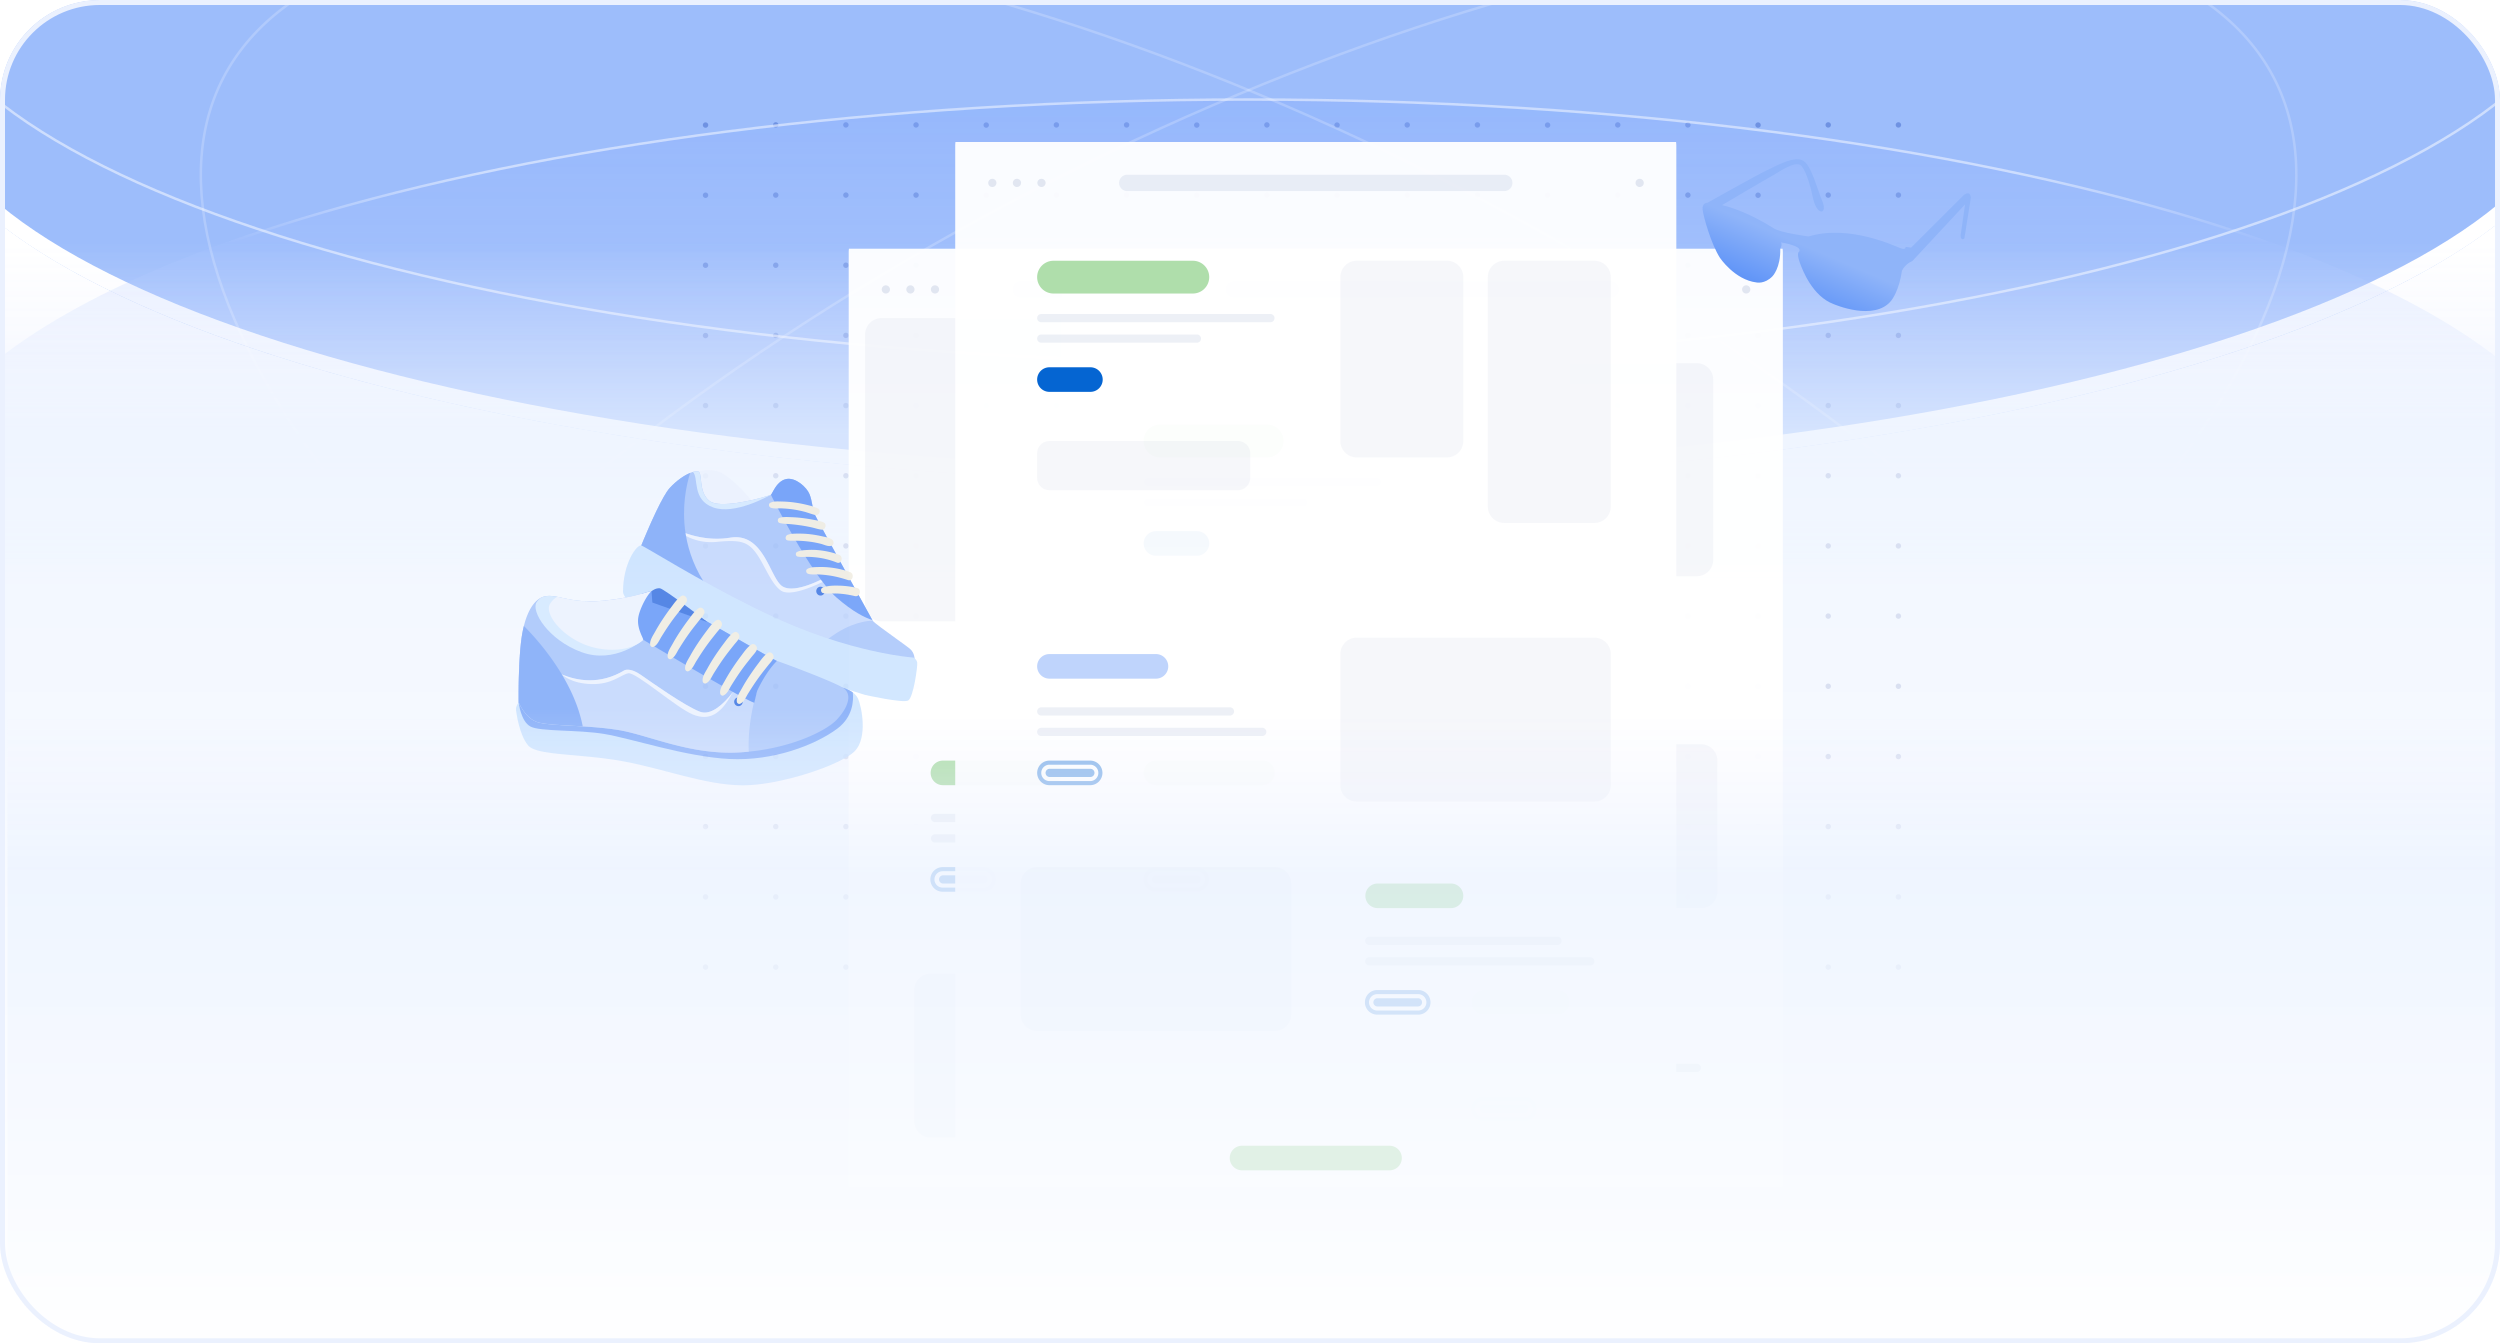 <svg xmlns="http://www.w3.org/2000/svg" width="335" height="180" fill="none"><g clip-path="url(#a)"><rect width="335" height="180" fill="#fff" rx="13.386"/><g fill="#22328A" fill-opacity=".4" clip-path="url(#b)"><path d="M94.903 16.74a.362.362 0 1 1-.723 0 .362.362 0 0 1 .723 0M104.313 16.74a.362.362 0 1 1-.724 0 .362.362 0 0 1 .724 0M113.712 16.74a.362.362 0 1 1-.724 0 .362.362 0 0 1 .724 0M123.114 16.74a.362.362 0 1 1-.724 0 .362.362 0 0 1 .724 0M132.516 16.74a.362.362 0 1 1-.723 0 .362.362 0 0 1 .723 0M141.919 16.74a.362.362 0 1 1-.724 0 .362.362 0 0 1 .724 0M151.325 16.74a.362.362 0 1 1-.724 0 .362.362 0 0 1 .724 0M160.727 16.74a.362.362 0 1 1-.723 0 .362.362 0 0 1 .723 0M94.903 26.142a.362.362 0 1 1-.723 0 .362.362 0 0 1 .723 0M104.313 26.142a.362.362 0 1 1-.724 0 .362.362 0 0 1 .724 0M113.712 26.142a.362.362 0 1 1-.724 0 .362.362 0 0 1 .724 0M123.114 26.142a.362.362 0 1 1-.724 0 .362.362 0 0 1 .724 0M132.516 26.142a.362.362 0 1 1-.723 0 .362.362 0 0 1 .723 0M141.919 26.142a.362.362 0 1 1-.724 0 .362.362 0 0 1 .724 0M151.325 26.142a.362.362 0 1 1-.724 0 .362.362 0 0 1 .724 0M160.727 26.142a.362.362 0 1 1-.723 0 .362.362 0 0 1 .723 0M94.903 35.544a.362.362 0 1 1-.724 0 .362.362 0 0 1 .724 0M104.313 35.544a.362.362 0 1 1-.724 0 .362.362 0 0 1 .724 0M113.712 35.544a.362.362 0 1 1-.724 0 .362.362 0 0 1 .724 0M123.114 35.544a.362.362 0 1 1-.724 0 .362.362 0 0 1 .724 0M132.516 35.544a.362.362 0 1 1-.723 0 .362.362 0 0 1 .723 0M141.919 35.544a.362.362 0 1 1-.724 0 .362.362 0 0 1 .724 0M151.325 35.544a.362.362 0 1 1-.724 0 .362.362 0 0 1 .724 0M160.727 35.544a.362.362 0 1 1-.723 0 .362.362 0 0 1 .723 0M94.903 44.947a.362.362 0 1 1-.723 0 .362.362 0 0 1 .723 0M104.313 44.947a.362.362 0 1 1-.724 0 .362.362 0 0 1 .724 0M113.712 44.947a.362.362 0 1 1-.724 0 .362.362 0 0 1 .724 0M123.114 44.947a.362.362 0 1 1-.724 0 .362.362 0 0 1 .724 0M132.516 44.947a.362.362 0 1 1-.723 0 .362.362 0 0 1 .723 0M141.919 44.947a.362.362 0 1 1-.724 0 .362.362 0 0 1 .724 0M151.325 44.947a.362.362 0 1 1-.724 0 .362.362 0 0 1 .724 0M160.727 44.947a.362.362 0 1 1-.723 0 .362.362 0 0 1 .723 0M94.903 54.35a.362.362 0 1 1-.724 0 .362.362 0 0 1 .724 0M104.313 54.35a.362.362 0 1 1-.724 0 .362.362 0 0 1 .724 0M113.712 54.35a.362.362 0 1 1-.724 0 .362.362 0 0 1 .724 0M123.114 54.35a.362.362 0 1 1-.724 0 .362.362 0 0 1 .724 0M132.516 54.35a.362.362 0 1 1-.723 0 .362.362 0 0 1 .723 0M141.919 54.35a.362.362 0 1 1-.724 0 .362.362 0 0 1 .724 0M151.325 54.35a.362.362 0 1 1-.724 0 .362.362 0 0 1 .724 0M160.727 54.35a.362.362 0 1 1-.723 0 .362.362 0 0 1 .723 0M94.903 63.752a.362.362 0 1 1-.723 0 .362.362 0 0 1 .723 0M104.313 63.752a.362.362 0 1 1-.724 0 .362.362 0 0 1 .724 0M113.712 63.752a.362.362 0 1 1-.724 0 .362.362 0 0 1 .724 0M123.114 63.752a.362.362 0 1 1-.724 0 .362.362 0 0 1 .724 0M132.516 63.752a.362.362 0 1 1-.723 0 .362.362 0 0 1 .723 0M141.919 63.752a.362.362 0 1 1-.724 0 .362.362 0 0 1 .724 0M151.325 63.752a.362.362 0 1 1-.724 0 .362.362 0 0 1 .724 0M160.727 63.752a.362.362 0 1 1-.723 0 .362.362 0 0 1 .723 0M94.903 73.154a.362.362 0 1 1-.723 0 .362.362 0 0 1 .723 0M104.313 73.154a.362.362 0 1 1-.724 0 .362.362 0 0 1 .724 0M113.712 73.154a.362.362 0 1 1-.724 0 .362.362 0 0 1 .724 0M123.114 73.154a.362.362 0 1 1-.724 0 .362.362 0 0 1 .724 0M132.516 73.154a.362.362 0 1 1-.723 0 .362.362 0 0 1 .723 0M141.919 73.154a.362.362 0 1 1-.724 0 .362.362 0 0 1 .724 0M151.325 73.154a.362.362 0 1 1-.724 0 .362.362 0 0 1 .724 0M160.727 73.154a.362.362 0 1 1-.723 0 .362.362 0 0 1 .723 0M94.903 82.557a.362.362 0 1 1-.724 0 .362.362 0 0 1 .724 0M104.313 82.557a.362.362 0 1 1-.724 0 .362.362 0 0 1 .724 0M113.712 82.557a.362.362 0 1 1-.724 0 .362.362 0 0 1 .724 0M123.114 82.557a.362.362 0 1 1-.724 0 .362.362 0 0 1 .724 0M132.516 82.557a.362.362 0 1 1-.723 0 .362.362 0 0 1 .723 0M141.919 82.557a.362.362 0 1 1-.724 0 .362.362 0 0 1 .724 0M151.325 82.557a.362.362 0 1 1-.724 0 .362.362 0 0 1 .724 0M160.727 82.557a.362.362 0 1 1-.723 0 .362.362 0 0 1 .723 0M94.903 91.96a.362.362 0 1 1-.724-.001.362.362 0 0 1 .724 0M104.313 91.96a.362.362 0 1 1-.724-.001.362.362 0 0 1 .724 0M113.712 91.96a.362.362 0 1 1-.724-.001.362.362 0 0 1 .724 0M123.114 91.96a.362.362 0 1 1-.724-.001.362.362 0 0 1 .724 0M132.516 91.96a.362.362 0 1 1-.723 0 .362.362 0 0 1 .723 0M141.919 91.96a.362.362 0 1 1-.724-.001.362.362 0 0 1 .724 0M151.325 91.96a.362.362 0 1 1-.724-.001.362.362 0 0 1 .724 0M160.727 91.96a.362.362 0 1 1-.723 0 .362.362 0 0 1 .723 0M94.903 101.362a.362.362 0 1 1-.723-.001.362.362 0 0 1 .723.001M104.313 101.362a.362.362 0 1 1-.723-.001.362.362 0 0 1 .723.001M113.712 101.362a.362.362 0 1 1-.723-.001.362.362 0 0 1 .723.001M123.114 101.362a.362.362 0 1 1-.723-.001.362.362 0 0 1 .723.001M132.516 101.362a.361.361 0 1 1-.723-.001.361.361 0 0 1 .723.001M141.919 101.362a.362.362 0 1 1-.723-.001.362.362 0 0 1 .723.001M151.325 101.362a.362.362 0 1 1-.723-.001.362.362 0 0 1 .723.001M160.727 101.362a.361.361 0 1 1-.723-.001.361.361 0 0 1 .723.001M94.903 110.764a.362.362 0 1 1-.724 0 .362.362 0 0 1 .724 0M104.313 110.764a.362.362 0 1 1-.724 0 .362.362 0 0 1 .724 0M113.712 110.764a.362.362 0 1 1-.724 0 .362.362 0 0 1 .724 0M123.114 110.764a.362.362 0 1 1-.724 0 .362.362 0 0 1 .724 0M132.516 110.764a.362.362 0 1 1-.723 0 .362.362 0 0 1 .723 0M141.919 110.764a.362.362 0 1 1-.724 0 .362.362 0 0 1 .724 0M151.325 110.764a.362.362 0 1 1-.724 0 .362.362 0 0 1 .724 0M160.727 110.764a.362.362 0 1 1-.723 0 .362.362 0 0 1 .723 0M94.903 120.167a.362.362 0 1 1-.723-.001.362.362 0 0 1 .723.001M104.313 120.167a.362.362 0 1 1-.723-.001.362.362 0 0 1 .723.001M113.712 120.167a.362.362 0 1 1-.723-.001.362.362 0 0 1 .723.001M123.114 120.167a.362.362 0 1 1-.723-.001.362.362 0 0 1 .723.001M132.516 120.167a.361.361 0 1 1-.723-.001.361.361 0 0 1 .723.001M141.919 120.167a.362.362 0 1 1-.723-.001.362.362 0 0 1 .723.001M151.325 120.167a.362.362 0 1 1-.723-.001.362.362 0 0 1 .723.001M160.727 120.167a.361.361 0 1 1-.723-.001.361.361 0 0 1 .723.001M94.903 129.57a.362.362 0 1 1-.723-.001.362.362 0 0 1 .723.001M104.313 129.57a.362.362 0 1 1-.723-.001.362.362 0 0 1 .723.001M113.712 129.57a.362.362 0 1 1-.723-.001.362.362 0 0 1 .723.001M123.114 129.57a.362.362 0 1 1-.723-.001.362.362 0 0 1 .723.001M132.516 129.57a.361.361 0 1 1-.723-.001.361.361 0 0 1 .723.001M141.919 129.57a.362.362 0 1 1-.723-.001.362.362 0 0 1 .723.001M151.325 129.57a.362.362 0 1 1-.723-.001.362.362 0 0 1 .723.001M160.727 129.57a.361.361 0 1 1-.723-.001.361.361 0 0 1 .723.001M254.027 16.74a.362.362 0 1 0 .724 0 .362.362 0 0 0-.724 0M244.621 16.74a.362.362 0 1 0 .724 0 .362.362 0 0 0-.724 0M235.219 16.74a.362.362 0 1 0 .723 0 .362.362 0 0 0-.723 0M225.816 16.74a.362.362 0 1 0 .724 0 .362.362 0 0 0-.724 0M216.418 16.74a.362.362 0 1 0 .724 0 .362.362 0 0 0-.724 0M207.016 16.74a.362.362 0 1 0 .723 0 .362.362 0 0 0-.723 0M197.613 16.74a.362.362 0 1 0 .724 0 .362.362 0 0 0-.724 0M188.207 16.74a.362.362 0 1 0 .724 0 .362.362 0 0 0-.724 0M178.805 16.74a.362.362 0 1 0 .723 0 .362.362 0 0 0-.723 0M169.402 16.74a.362.362 0 1 0 .724 0 .362.362 0 0 0-.724 0M254.027 26.142a.362.362 0 1 0 .724 0 .362.362 0 0 0-.724 0M244.621 26.142a.362.362 0 1 0 .724 0 .362.362 0 0 0-.724 0M235.219 26.142a.362.362 0 1 0 .723 0 .362.362 0 0 0-.723 0M225.816 26.142a.362.362 0 1 0 .724 0 .362.362 0 0 0-.724 0M216.418 26.142a.362.362 0 1 0 .724 0 .362.362 0 0 0-.724 0M207.016 26.142a.362.362 0 1 0 .723 0 .362.362 0 0 0-.723 0M197.613 26.142a.362.362 0 1 0 .724 0 .362.362 0 0 0-.724 0M188.207 26.142a.362.362 0 1 0 .724 0 .362.362 0 0 0-.724 0M178.805 26.142a.362.362 0 1 0 .723 0 .362.362 0 0 0-.723 0M169.402 26.142a.362.362 0 1 0 .724 0 .362.362 0 0 0-.724 0M254.027 35.544a.362.362 0 1 0 .724 0 .362.362 0 0 0-.724 0M244.621 35.544a.362.362 0 1 0 .724 0 .362.362 0 0 0-.724 0M235.219 35.544a.362.362 0 1 0 .723 0 .362.362 0 0 0-.723 0M225.816 35.544a.362.362 0 1 0 .724 0 .362.362 0 0 0-.724 0M216.418 35.544a.362.362 0 1 0 .724 0 .362.362 0 0 0-.724 0M207.016 35.544a.362.362 0 1 0 .723 0 .362.362 0 0 0-.723 0M197.613 35.544a.362.362 0 1 0 .724 0 .362.362 0 0 0-.724 0M188.207 35.544a.362.362 0 1 0 .724 0 .362.362 0 0 0-.724 0M178.805 35.544a.362.362 0 1 0 .723 0 .362.362 0 0 0-.723 0M169.402 35.544a.362.362 0 1 0 .724 0 .362.362 0 0 0-.724 0M254.027 44.947a.362.362 0 1 0 .724 0 .362.362 0 0 0-.724 0M244.621 44.947a.362.362 0 1 0 .724 0 .362.362 0 0 0-.724 0M235.219 44.947a.362.362 0 1 0 .723 0 .362.362 0 0 0-.723 0M225.816 44.947a.362.362 0 1 0 .724 0 .362.362 0 0 0-.724 0M216.418 44.947a.362.362 0 1 0 .724 0 .362.362 0 0 0-.724 0M207.016 44.947a.362.362 0 1 0 .723 0 .362.362 0 0 0-.723 0M197.613 44.947a.362.362 0 1 0 .724 0 .362.362 0 0 0-.724 0M188.207 44.947a.362.362 0 1 0 .724 0 .362.362 0 0 0-.724 0M178.805 44.947a.362.362 0 1 0 .723 0 .362.362 0 0 0-.723 0M169.402 44.947a.362.362 0 1 0 .724 0 .362.362 0 0 0-.724 0M254.027 54.35a.362.362 0 1 0 .724 0 .362.362 0 0 0-.724 0M244.621 54.35a.362.362 0 1 0 .724 0 .362.362 0 0 0-.724 0M235.219 54.35a.362.362 0 1 0 .723 0 .362.362 0 0 0-.723 0M225.816 54.35a.362.362 0 1 0 .724 0 .362.362 0 0 0-.724 0M216.418 54.35a.362.362 0 1 0 .724 0 .362.362 0 0 0-.724 0M207.016 54.35a.362.362 0 1 0 .723 0 .362.362 0 0 0-.723 0M197.613 54.35a.362.362 0 1 0 .724 0 .362.362 0 0 0-.724 0M188.207 54.35a.362.362 0 1 0 .724 0 .362.362 0 0 0-.724 0M178.805 54.35a.362.362 0 1 0 .723 0 .362.362 0 0 0-.723 0M169.402 54.35a.362.362 0 1 0 .724 0 .362.362 0 0 0-.724 0M254.027 63.752a.362.362 0 1 0 .724 0 .362.362 0 0 0-.724 0M244.621 63.752a.362.362 0 1 0 .724 0 .362.362 0 0 0-.724 0M235.219 63.752a.362.362 0 1 0 .723 0 .362.362 0 0 0-.723 0M225.816 63.752a.362.362 0 1 0 .724 0 .362.362 0 0 0-.724 0M216.418 63.752a.362.362 0 1 0 .724 0 .362.362 0 0 0-.724 0M207.016 63.752a.362.362 0 1 0 .723 0 .362.362 0 0 0-.723 0M197.613 63.752a.362.362 0 1 0 .724 0 .362.362 0 0 0-.724 0M188.207 63.752a.362.362 0 1 0 .724 0 .362.362 0 0 0-.724 0M178.805 63.752a.362.362 0 1 0 .723 0 .362.362 0 0 0-.723 0M169.402 63.752a.362.362 0 1 0 .724 0 .362.362 0 0 0-.724 0M254.027 73.154a.362.362 0 1 0 .724 0 .362.362 0 0 0-.724 0M244.621 73.154a.362.362 0 1 0 .724 0 .362.362 0 0 0-.724 0M235.219 73.154a.362.362 0 1 0 .723 0 .362.362 0 0 0-.723 0M225.816 73.154a.362.362 0 1 0 .724 0 .362.362 0 0 0-.724 0M216.418 73.154a.362.362 0 1 0 .724 0 .362.362 0 0 0-.724 0M207.016 73.154a.362.362 0 1 0 .723 0 .362.362 0 0 0-.723 0M197.613 73.154a.362.362 0 1 0 .724 0 .362.362 0 0 0-.724 0M188.207 73.154a.362.362 0 1 0 .724 0 .362.362 0 0 0-.724 0M178.805 73.154a.362.362 0 1 0 .723 0 .362.362 0 0 0-.723 0M169.402 73.154a.362.362 0 1 0 .724 0 .362.362 0 0 0-.724 0M254.027 82.557a.362.362 0 1 0 .724 0 .362.362 0 0 0-.724 0M244.621 82.557a.362.362 0 1 0 .724 0 .362.362 0 0 0-.724 0M235.219 82.557a.362.362 0 1 0 .723 0 .362.362 0 0 0-.723 0M225.816 82.557a.362.362 0 1 0 .724 0 .362.362 0 0 0-.724 0M216.418 82.557a.362.362 0 1 0 .724 0 .362.362 0 0 0-.724 0M207.016 82.557a.362.362 0 1 0 .723 0 .362.362 0 0 0-.723 0M197.613 82.557a.362.362 0 1 0 .724 0 .362.362 0 0 0-.724 0M188.207 82.557a.362.362 0 1 0 .724 0 .362.362 0 0 0-.724 0M178.805 82.557a.362.362 0 1 0 .723 0 .362.362 0 0 0-.723 0M169.402 82.557a.362.362 0 1 0 .724 0 .362.362 0 0 0-.724 0M254.027 91.96a.362.362 0 1 0 .724-.001.362.362 0 0 0-.724 0M244.621 91.96a.362.362 0 1 0 .724-.001.362.362 0 0 0-.724 0M235.219 91.96a.362.362 0 1 0 .723 0 .362.362 0 0 0-.723 0M225.816 91.96a.362.362 0 1 0 .724-.001.362.362 0 0 0-.724 0M216.418 91.96a.362.362 0 1 0 .724-.001.362.362 0 0 0-.724 0M207.016 91.96a.362.362 0 1 0 .723 0 .362.362 0 0 0-.723 0M197.613 91.96a.362.362 0 1 0 .724-.001.362.362 0 0 0-.724 0M188.207 91.96a.362.362 0 1 0 .724-.001.362.362 0 0 0-.724 0M178.805 91.96a.362.362 0 1 0 .723 0 .362.362 0 0 0-.723 0M169.402 91.96a.362.362 0 1 0 .724-.001.362.362 0 0 0-.724 0M254.027 101.362a.362.362 0 1 0 .723-.001.362.362 0 0 0-.723.001M244.621 101.362a.362.362 0 1 0 .723-.001.362.362 0 0 0-.723.001M235.219 101.362a.361.361 0 1 0 .723-.001.361.361 0 0 0-.723.001M225.816 101.362a.362.362 0 1 0 .723-.001.362.362 0 0 0-.723.001M216.418 101.362a.362.362 0 1 0 .723-.001.362.362 0 0 0-.723.001M207.016 101.362a.361.361 0 1 0 .723-.001.361.361 0 0 0-.723.001M197.613 101.362a.362.362 0 1 0 .723-.001.362.362 0 0 0-.723.001M188.207 101.362a.362.362 0 1 0 .723-.001.362.362 0 0 0-.723.001M178.805 101.362a.361.361 0 1 0 .723-.001.361.361 0 0 0-.723.001M169.402 101.362a.362.362 0 1 0 .723-.001.362.362 0 0 0-.723.001M254.027 110.764a.362.362 0 1 0 .724 0 .362.362 0 0 0-.724 0M244.621 110.764a.362.362 0 1 0 .724 0 .362.362 0 0 0-.724 0M235.219 110.764a.362.362 0 1 0 .723 0 .362.362 0 0 0-.723 0M225.816 110.764a.362.362 0 1 0 .724 0 .362.362 0 0 0-.724 0M216.418 110.764a.362.362 0 1 0 .724 0 .362.362 0 0 0-.724 0M207.016 110.764a.362.362 0 1 0 .723 0 .362.362 0 0 0-.723 0M197.613 110.764a.362.362 0 1 0 .724 0 .362.362 0 0 0-.724 0M188.207 110.764a.362.362 0 1 0 .724 0 .362.362 0 0 0-.724 0M178.805 110.764a.362.362 0 1 0 .723 0 .362.362 0 0 0-.723 0M169.402 110.764a.362.362 0 1 0 .724 0 .362.362 0 0 0-.724 0M254.027 120.167a.362.362 0 1 0 .723-.001.362.362 0 0 0-.723.001M244.621 120.167a.362.362 0 1 0 .723-.001.362.362 0 0 0-.723.001M235.219 120.167a.361.361 0 1 0 .723-.001.361.361 0 0 0-.723.001M225.816 120.167a.362.362 0 1 0 .723-.001.362.362 0 0 0-.723.001M216.418 120.167a.362.362 0 1 0 .723-.001.362.362 0 0 0-.723.001M207.016 120.167a.361.361 0 1 0 .723-.001.361.361 0 0 0-.723.001M197.613 120.167a.362.362 0 1 0 .723-.001.362.362 0 0 0-.723.001M188.207 120.167a.362.362 0 1 0 .723-.001.362.362 0 0 0-.723.001M178.805 120.167a.361.361 0 1 0 .723-.001.361.361 0 0 0-.723.001M169.402 120.167a.362.362 0 1 0 .723-.001.362.362 0 0 0-.723.001M254.027 129.57a.362.362 0 1 0 .723-.001.362.362 0 0 0-.723.001M244.621 129.57a.362.362 0 1 0 .723-.001.362.362 0 0 0-.723.001M235.219 129.57a.361.361 0 1 0 .723-.001.361.361 0 0 0-.723.001M225.816 129.57a.362.362 0 1 0 .723-.001.362.362 0 0 0-.723.001M216.418 129.57a.362.362 0 1 0 .723-.001.362.362 0 0 0-.723.001M207.016 129.57a.361.361 0 1 0 .723-.001.361.361 0 0 0-.723.001M197.613 129.57a.362.362 0 1 0 .723-.001.362.362 0 0 0-.723.001M188.207 129.57a.362.362 0 1 0 .723-.001.362.362 0 0 0-.723.001M178.805 129.57a.361.361 0 1 0 .723-.001.361.361 0 0 0-.723.001M169.402 129.57a.362.362 0 1 0 .723-.001.362.362 0 0 0-.723.001"/></g><g filter="url(#c)"><ellipse cx="167.309" cy="10.183" fill="#3275F5" fill-opacity=".48" rx="179.562" ry="54.572"/><path stroke="#fff" stroke-width="2.008" d="M167.309-43.385c49.514 0 94.301 6.101 126.677 15.94 16.194 4.922 29.226 10.763 38.188 17.202 8.985 6.456 13.693 13.372 13.693 20.426s-4.708 13.97-13.693 20.426c-8.962 6.44-21.994 12.28-38.188 17.201-32.376 9.84-77.163 15.941-126.677 15.941s-94.302-6.1-126.678-15.94C24.437 42.889 11.404 37.048 2.442 30.608-6.543 24.153-11.25 17.236-11.25 10.183c0-7.054 4.708-13.97 13.692-20.426 8.962-6.44 21.995-12.28 38.189-17.201 32.376-9.84 77.163-15.94 126.678-15.94Z"/></g><ellipse cx="167.309" cy="67.742" fill="url(#d)" fill-opacity=".5" rx="179.562" ry="54.572"/><path stroke="url(#e)" stroke-opacity=".5" stroke-width=".335" d="M167.309 13.337c49.572 0 94.446 6.108 126.92 15.977 16.239 4.935 29.368 10.808 38.433 17.322 9.069 6.517 14.042 13.651 14.042 21.106 0 7.454-4.972 14.59-14.042 21.106-9.065 6.514-22.194 12.387-38.433 17.322-32.474 9.87-77.348 15.977-126.92 15.977S72.862 116.04 40.388 106.17C24.15 101.235 11.02 95.362 1.955 88.848c-9.07-6.517-14.042-13.652-14.042-21.106s4.973-14.59 14.042-21.106c9.066-6.514 22.195-12.387 38.433-17.322 32.474-9.87 77.348-15.977 126.921-15.977Z"/><path stroke="#fff" stroke-opacity=".5" stroke-width=".335" d="M167.309-60.285c49.572 0 94.446 6.107 126.92 15.977 16.239 4.935 29.368 10.808 38.433 17.322 9.069 6.517 14.042 13.651 14.042 21.106 0 7.454-4.972 14.59-14.042 21.106-9.065 6.514-22.194 12.387-38.433 17.322-32.474 9.87-77.348 15.977-126.92 15.977S72.862 42.418 40.388 32.548C24.15 27.613 11.02 21.74 1.955 15.226-7.115 8.71-12.087 1.574-12.087-5.88s4.973-14.59 14.042-21.106C11.021-33.5 24.15-39.373 40.388-44.308c32.474-9.87 77.348-15.977 126.921-15.977Z"/><path stroke="#fff" stroke-opacity=".2" stroke-width=".335" d="M108.25 42.998C143.441 20.342 181.916 4.17 215.668-3.665c33.767-7.838 62.732-7.317 78.992 3.326s16.824 29.45 4.471 51.305c-12.347 21.845-37.576 46.687-72.766 69.343s-73.666 38.828-107.418 46.663c-33.768 7.838-62.733 7.317-78.993-3.326s-16.823-29.449-4.47-51.305C47.83 90.497 73.06 65.654 108.25 42.998Z"/><path stroke="#fff" stroke-opacity=".2" stroke-width=".335" d="M226.371 42.998C191.18 20.342 152.705 4.17 118.954-3.665c-33.768-7.838-62.732-7.317-78.993 3.326s-16.824 29.45-4.47 51.305c12.346 21.845 37.575 46.687 72.765 69.343s73.667 38.828 107.418 46.663c33.768 7.838 62.733 7.317 78.993-3.326s16.823-29.449 4.47-51.305c-12.347-21.844-37.576-46.687-72.766-69.343Z"/><path fill="url(#f)" fill-opacity=".7" d="M-6.441 32.459h347.885v146.803H-6.441z"/><g clip-path="url(#g)"><g clip-path="url(#h)"><g clip-path="url(#i)"><g filter="url(#j)"><path fill="url(#k)" d="M205.962 33.842h-87.843a4.39 4.39 0 0 0-4.392 4.392v219.059a4.39 4.39 0 0 0 4.392 4.392h87.843a4.39 4.39 0 0 0 4.392-4.392V38.234a4.39 4.39 0 0 0-4.392-4.392"/></g><path fill="#AFDEAB" d="M140.629 101.921h-14.275a1.647 1.647 0 1 0 0 3.294h14.275a1.647 1.647 0 0 0 0-3.294"/><path stroke="#8CB8EA" stroke-width=".549" d="M131.843 116.47h-5.49a1.373 1.373 0 1 0 0 2.745h5.49a1.373 1.373 0 0 0 0-2.745Z"/><path fill="#8CB8EA" d="M131.84 117.294h-5.49a.55.55 0 0 0 0 1.098h5.49a.55.55 0 0 0 0-1.098"/><path fill="#22468A" fill-opacity=".08" d="M150.511 109.058h-25.255a.55.55 0 0 0 0 1.098h25.255a.55.55 0 0 0 0-1.098M154.903 111.802h-29.647a.55.55 0 0 0 0 1.098h29.647a.55.55 0 0 0 0-1.098"/><path fill="#22488A" fill-opacity=".04" d="M199.375 99.725h-31.843a2.196 2.196 0 0 0-2.196 2.196v17.568c0 1.213.983 2.196 2.196 2.196h31.843a2.196 2.196 0 0 0 2.196-2.196v-17.568a2.196 2.196 0 0 0-2.196-2.196M156.551 130.47h-31.843a2.196 2.196 0 0 0-2.196 2.196v17.568c0 1.213.983 2.197 2.196 2.197h31.843a2.197 2.197 0 0 0 2.196-2.197v-17.568a2.196 2.196 0 0 0-2.196-2.196"/><path fill="#AFDEAB" d="M180.158 132.666h-9.882a1.647 1.647 0 1 0 0 3.294h9.882a1.647 1.647 0 1 0 0-3.294"/><path stroke="#8CB8EA" stroke-width=".549" d="M175.765 147.215h-5.49a1.373 1.373 0 1 0 0 2.745h5.49a1.373 1.373 0 0 0 0-2.745Z"/><path fill="#8CB8EA" d="M175.766 148.039h-5.49a.549.549 0 1 0 0 1.098h5.49a.55.55 0 0 0 0-1.098"/><path fill="#22468A" fill-opacity=".08" d="M194.433 139.803h-25.255a.55.55 0 0 0 0 1.098h25.255a.55.55 0 0 0 0-1.098M198.825 142.547h-29.647a.55.55 0 0 0 0 1.098h29.647a.549.549 0 1 0 0-1.098"/><path fill="#22488A" fill-opacity=".04" d="M115.926 44.823v36.235c0 1.213.983 2.196 2.196 2.196h87.843a2.196 2.196 0 0 0 2.196-2.196V44.823a2.196 2.196 0 0 0-2.196-2.196h-87.843a2.196 2.196 0 0 0-2.196 2.196"/><path fill="#22468A" fill-opacity=".08" d="M148.868 49.215a1.098 1.098 0 1 0 0 2.196h26.353a1.098 1.098 0 0 0 0-2.196z"/><path fill="#AFDEAB" d="M169.178 55.803h-14.275a2.196 2.196 0 1 0 0 4.392h14.275a2.197 2.197 0 0 0 0-4.392"/><path fill="#0565D2" d="M164.782 70.078h-5.49a1.647 1.647 0 1 0 0 3.294h5.49a1.647 1.647 0 0 0 0-3.294"/><path fill="#22468A" fill-opacity=".08" d="M177.415 62.94H146.67a.55.55 0 0 0 0 1.097h30.745a.55.55 0 0 0 0-1.098M172.47 65.685h-20.862a.548.548 0 1 0 0 1.098h20.862a.548.548 0 1 0 0-1.098"/><path fill="#22468A" fill-opacity=".12" d="M118.67 39.333a.55.55 0 1 0 0-1.098.55.55 0 0 0 0 1.098M121.963 39.333a.55.55 0 1 0 0-1.098.55.55 0 0 0 0 1.098M125.256 39.333a.55.55 0 1 0 0-1.098.55.55 0 0 0 0 1.098M205.408 39.333a.548.548 0 1 0 .001-1.097.548.548 0 0 0-.001 1.097"/><path fill="#22468A" fill-opacity=".08" d="M187.295 37.686h-50.509a1.098 1.098 0 1 0 0 2.196h50.509a1.098 1.098 0 1 0 0-2.196"/></g></g></g><g clip-path="url(#l)"><g clip-path="url(#m)"><g clip-path="url(#n)"><g filter="url(#o)"><path fill="url(#p)" d="M234.509 33.842h-87.843a4.393 4.393 0 0 0-4.393 4.392v219.059a4.39 4.39 0 0 0 4.393 4.392h87.843a4.39 4.39 0 0 0 4.392-4.392V38.234a4.39 4.39 0 0 0-4.392-4.392"/></g><path fill="#AFDEAB" d="M169.175 101.921h-14.274a1.647 1.647 0 1 0 0 3.294h14.274a1.647 1.647 0 1 0 0-3.294"/><path stroke="#8CB8EA" stroke-width=".549" d="M160.394 116.47h-5.49a1.373 1.373 0 1 0 0 2.745h5.49a1.373 1.373 0 0 0 0-2.745Z"/><path fill="#8CB8EA" d="M160.391 117.294h-5.49a.549.549 0 1 0 0 1.098h5.49a.55.55 0 0 0 0-1.098"/><path fill="#22468A" fill-opacity=".08" d="M179.058 109.058h-25.255a.55.55 0 0 0 0 1.098h25.255a.55.55 0 0 0 0-1.098M183.45 111.802h-29.647a.55.55 0 0 0 0 1.098h29.647a.55.55 0 0 0 0-1.098"/><path fill="#22488A" fill-opacity=".04" d="M227.922 99.725h-31.843a2.196 2.196 0 0 0-2.196 2.196v17.568c0 1.213.983 2.196 2.196 2.196h31.843a2.196 2.196 0 0 0 2.196-2.196v-17.568a2.196 2.196 0 0 0-2.196-2.196M185.098 130.47h-31.843a2.196 2.196 0 0 0-2.196 2.196v17.568c0 1.213.983 2.197 2.196 2.197h31.843a2.197 2.197 0 0 0 2.196-2.197v-17.568a2.196 2.196 0 0 0-2.196-2.196"/><path fill="#AFDEAB" d="M208.705 132.666h-9.882a1.647 1.647 0 1 0 0 3.294h9.882a1.647 1.647 0 1 0 0-3.294"/><path stroke="#8CB8EA" stroke-width=".549" d="M204.312 147.215h-5.49a1.373 1.373 0 1 0 0 2.745h5.49a1.373 1.373 0 0 0 0-2.745Z"/><path fill="#8CB8EA" d="M204.313 148.039h-5.491a.55.55 0 0 0 0 1.098h5.491a.55.55 0 0 0 0-1.098"/><path fill="#22468A" fill-opacity=".08" d="M222.98 139.803h-25.255a.55.55 0 0 0 0 1.098h25.255a.55.55 0 0 0 0-1.098M227.372 142.547h-29.647a.55.55 0 0 0 0 1.098h29.647a.549.549 0 1 0 0-1.098"/><path fill="#AFDEAB" d="M169.724 56.9H155.45a2.196 2.196 0 1 0 0 4.393h14.274a2.197 2.197 0 1 0 0-4.392"/><path fill="#0565D2" d="M160.391 71.175h-5.49a1.647 1.647 0 1 0 0 3.294h5.49a1.647 1.647 0 1 0 0-3.294"/><path fill="#22468A" fill-opacity=".08" d="M184.548 64.038h-30.745a.55.55 0 0 0 0 1.098h30.745a.55.55 0 0 0 0-1.098M174.666 66.783h-20.863a.55.55 0 0 0 0 1.098h20.863a.55.55 0 0 0 0-1.098"/><path fill="#22488A" fill-opacity=".04" d="M154.352 49.215a1.098 1.098 0 0 0 0 2.196h26.353a1.098 1.098 0 0 0 0-2.196zM194.43 50.862V75.02c0 1.213.983 2.196 2.196 2.196h30.745a2.196 2.196 0 0 0 2.196-2.196V50.862a2.196 2.196 0 0 0-2.196-2.196h-30.745a2.196 2.196 0 0 0-2.196 2.196"/><path fill="#22468A" fill-opacity=".12" d="M147.213 39.333a.55.55 0 1 0 0-1.098.55.55 0 0 0 0 1.098M150.51 39.333a.55.55 0 1 0 0-1.098.55.55 0 0 0 0 1.098M153.803 39.333a.55.55 0 1 0 0-1.098.55.55 0 0 0 0 1.098M233.959 39.333a.55.55 0 1 0 0-1.098.55.55 0 0 0 0 1.098"/><path fill="#22468A" fill-opacity=".08" d="M215.842 37.686h-50.51a1.098 1.098 0 0 0 0 2.196h50.51a1.098 1.098 0 1 0 0-2.196"/></g></g></g><g clip-path="url(#q)"><g clip-path="url(#r)"><g filter="url(#s)"><path fill="url(#t)" d="M220.235 19.567h-87.843A4.39 4.39 0 0 0 128 23.96v219.059a4.39 4.39 0 0 0 4.392 4.393h87.843a4.39 4.39 0 0 0 4.392-4.393V23.96a4.39 4.39 0 0 0-4.392-4.393"/></g><path fill="#BFD4FC" d="M154.898 87.646h-14.274a1.647 1.647 0 1 0 0 3.294h14.274a1.647 1.647 0 1 0 0-3.294"/><path stroke="#8CB8EA" stroke-width=".549" d="M146.117 102.196h-5.491a1.372 1.372 0 1 0 0 2.745h5.491a1.373 1.373 0 0 0 0-2.745Z"/><path fill="#8CB8EA" d="M146.113 103.018h-5.49a.55.55 0 0 0 0 1.098h5.49a.549.549 0 1 0 0-1.098"/><path fill="#22468A" fill-opacity=".08" d="M164.78 94.783h-25.254a.548.548 0 1 0 0 1.098h25.254a.55.55 0 1 0 0-1.098M169.173 97.528h-29.647a.548.548 0 1 0 0 1.098h29.647a.55.55 0 0 0 0-1.098"/><path fill="#22488A" fill-opacity=".04" d="M213.649 85.45h-31.844a2.197 2.197 0 0 0-2.196 2.197v17.568c0 1.213.984 2.196 2.196 2.196h31.844a2.196 2.196 0 0 0 2.196-2.196V87.647a2.197 2.197 0 0 0-2.196-2.196M170.82 116.196h-31.843a2.196 2.196 0 0 0-2.196 2.196v17.569c0 1.212.983 2.196 2.196 2.196h31.843a2.197 2.197 0 0 0 2.197-2.196v-17.569a2.197 2.197 0 0 0-2.197-2.196"/><path fill="#AFDEAB" d="M194.432 118.392h-9.883a1.648 1.648 0 0 0 0 3.294h9.883a1.647 1.647 0 0 0 0-3.294"/><path stroke="#8CB8EA" stroke-width=".549" d="M190.039 132.94h-5.491a1.373 1.373 0 0 0 0 2.746h5.491a1.373 1.373 0 0 0 0-2.746Z"/><path fill="#8CB8EA" d="M190.039 133.764h-5.49a.55.55 0 0 0 0 1.098h5.49a.55.55 0 0 0 0-1.098"/><path fill="#22468A" fill-opacity=".08" d="M208.706 125.529h-25.255a.55.55 0 0 0 0 1.098h25.255a.549.549 0 1 0 0-1.098M213.098 128.273h-29.647a.55.55 0 0 0 0 1.098h29.647a.548.548 0 1 0 0-1.098"/><path fill="#AFDEAB" d="M186.197 153.529h-19.765a1.647 1.647 0 0 0 0 3.294h19.765a1.647 1.647 0 1 0 0-3.294M159.839 34.94h-18.666a2.196 2.196 0 1 0 0 4.393h18.666a2.196 2.196 0 1 0 0-4.393"/><path fill="#0565D2" d="M146.114 49.215h-5.49a1.647 1.647 0 1 0 0 3.294h5.49a1.647 1.647 0 0 0 0-3.294"/><path fill="#22468A" fill-opacity=".08" d="M170.271 42.078h-30.745a.549.549 0 1 0 0 1.098h30.745a.55.55 0 0 0 0-1.098M160.388 44.823h-20.862a.548.548 0 1 0 0 1.098h20.862a.548.548 0 1 0 0-1.098"/><path fill="#22488A" fill-opacity=".04" d="M138.977 60.744v3.294c0 .91.737 1.647 1.647 1.647h25.255c.909 0 1.647-.737 1.647-1.647v-3.294c0-.91-.738-1.647-1.647-1.647h-25.255c-.91 0-1.647.737-1.647 1.647M193.884 34.94h-12.079a2.197 2.197 0 0 0-2.196 2.197v21.96c0 1.213.984 2.196 2.196 2.196h12.079a2.196 2.196 0 0 0 2.196-2.196v-21.96a2.196 2.196 0 0 0-2.196-2.197M213.646 34.94h-12.079a2.196 2.196 0 0 0-2.196 2.197v30.745c0 1.212.983 2.196 2.196 2.196h12.079a2.197 2.197 0 0 0 2.196-2.196V37.136a2.197 2.197 0 0 0-2.196-2.196"/><path fill="#22468A" fill-opacity=".12" d="M132.94 25.058a.55.55 0 1 0 0-1.098.55.55 0 0 0 0 1.098M136.237 25.058a.55.55 0 1 0 0-1.098.55.55 0 0 0 0 1.098M139.526 25.058a.55.55 0 1 0 0-1.098.55.55 0 0 0 0 1.098M219.682 25.058a.55.55 0 1 0 0-1.098.55.55 0 0 0 0 1.098"/><path fill="#22468A" fill-opacity=".08" d="M201.569 23.41h-50.51a1.098 1.098 0 0 0 0 2.197h50.51a1.098 1.098 0 0 0 0-2.196"/></g></g><g opacity=".8"><path fill="#EBF1FE" d="M92.824 63.45s.933-.672 3.015-.373 5.385 4.634 5.385 4.634-6.031 1.644-6.246 1.644-2.872-3.513-2.872-3.513z"/><path fill="#A1C0FA" d="m122.553 88.415-2.298 2.242s-9.464-3.232-12.954-4.469c-.723-.255-1.189-.425-1.263-.464-.126-.066-1.861-.767-4.255-1.73-1.756-.707-3.866-1.556-5.957-2.4-4.785-1.93-9.463-3.831-9.533-3.942-.143-.224-.36-4.56-.36-4.56s1.686-4.208 3.006-6.514c.292-.51.567-.927.8-1.185.875-.96 1.914-1.682 2.74-2.024q.195-.082.374-.135c.239-.07.45-.099.62-.083.79.074 0 2.691 1.58 3.962 1.31 1.053 5.976-.103 7.655-.614l.027-.008c.288-.089.484-.156.553-.188l.022-.012c.067-.047.163-.242.303-.496.306-.554.821-1.392 1.708-1.597 1.292-.299 2.8 1.12 3.159 2.017.359.898.431 2.019.574 2.468.138.43 7.119 13.103 7.843 14.4l.056.1c.133.231 1.723 1.378 3.086 2.361.84.605 1.594 1.148 1.868 1.376.717.598.646 1.495.646 1.495"/><path fill="#BFD4FC" d="M116.95 83.183s-2.077-.108-4.862 1.652c-.49.31-1.002.677-1.528 1.114-.673.557-1.83.576-3.261.24-1.595-.376-3.531-1.192-5.518-2.195-2.019-1.02-4.09-2.231-5.91-3.369-3.186-1.991-5.604-3.756-5.631-3.87-.072-.299-.646-6.354-.646-6.354s.703.451 1.868.9l.202.076.195.07c1.51.53 3.645.987 5.992.599 4.523-.747 5.313 5.381 6.965 6.503 1.651 1.121 5.672-1.122 5.672-1.122l.345.262 4.897 3.7z"/><path fill="#A1C0FA" d="M103.089 68.434a.58.58 0 0 0 .569-.592.58.58 0 0 0-.569-.593.58.58 0 0 0-.569.593.58.58 0 0 0 .569.592M104.37 70.473a.593.593 0 0 0 .423-.713.57.57 0 0 0-.684-.44.595.595 0 0 0-.424.713.57.57 0 0 0 .685.44M105.431 72.694a.586.586 0 0 0 .52-.64.577.577 0 0 0-.614-.541.587.587 0 0 0-.521.639.577.577 0 0 0 .615.542M106.845 74.898a.59.59 0 0 0 .495-.66.574.574 0 0 0-.634-.516.59.59 0 0 0-.496.66.575.575 0 0 0 .635.516M108.645 77.1a.61.61 0 0 0 0-.839.554.554 0 0 0-.805 0 .61.61 0 0 0 0 .838.554.554 0 0 0 .805 0"/><path fill="#EBF1FE" d="M110.833 77.689c-1.199.616-4.88 2.375-6.196 1.444-1.581-1.12-2.419-4.296-3.937-5.728-.93-.878-2.008-1.054-4.664-.79-2.656.263-4.427-.988-4.427-.988a3 3 0 0 1-.148-.326c1.52.585 3.828 1.168 6.389.745 4.524-.747 5.313 5.382 6.965 6.503s5.673-1.121 5.673-1.121z"/><path fill="#5B91F7" d="M116.892 83.083c-.914-.286-2.552-1.042-4.827-3.04-3.358-2.946-8.797-13.726-8.76-13.752.162-.114.488-1.075 1.192-1.67.23-.194.5-.35.819-.423 1.292-.299 2.8 1.12 3.159 2.018s.431 2.018.574 2.467c.088.272 2.916 5.45 5.165 9.542 1.304 2.373 2.412 4.382 2.678 4.858"/><path fill="#76A3F8" d="M95.826 81.594c-4.785-1.93-9.463-3.831-9.533-3.942-.143-.224-.36-4.56-.36-4.56s1.686-4.208 3.006-6.514c.292-.51.567-.927.8-1.184.875-.962 1.914-1.683 2.74-2.025-.507 1.628-1.151 4.596-.618 8.078l.044.27c.377 2.223 1.243 4.646 2.933 7.056.548.782.88 1.39 1.034 1.852.156.465.129.78-.046.97"/><path fill="#C7E1FF" d="M121.687 93.871c-.718.374-5.744-.747-5.744-.747s-32.455-9.941-32.455-13.828 1.867-6.353 2.442-6.203c.118.03.676.35 1.566.87 3.43 2.008 11.801 7 19.041 9.968 5.432 2.226 10.023 3.285 12.848 3.777 1.917.335 3.02.408 3.02.408s.431.224.503.673-.503 4.71-1.221 5.082"/><g filter="url(#u)"><path fill="#C7E1FF" d="M116.379 99.327c-1.109 1.109-4.551 2.561-8.204 3.525-2.257.596-4.596 1.006-6.515 1.035q-.235.003-.472 0c-4.904-.064-10.332-2.2-15.828-3.215-3.47-.64-6.986-.774-9.473-1.09-1.579-.2-2.742-.473-3.216-.996C71.45 97.241 71 94.02 71 93.646c0-.363.34-.869.359-.896l42.546-1.903.895-.04s.727.18 1.339.64c.269.203.517.46.671.78.503 1.046 1.364 5.307-.431 7.1"/><path fill="#76A3F8" d="M114.03 96.315c-2.941 2.173-8.538 4.345-14.42 4.049s-13.187-2.765-16.792-3.358c-3.605-.592-8.538-.296-9.866-.987-1.313-.684-1.59-3.213-1.596-3.269l43.44-1.943s.727.18 1.34.64c.114 1.089.029 3.29-2.106 4.868"/><path fill="#A1C0FA" d="M113.935 95.141c-1.344 1.4-5.769 3.65-11.745 4.238q-.615.06-1.251.098c-6.606.373-12.135-2.318-16.156-2.99a20 20 0 0 0-.55-.086l-.097-.014-.233-.032a21 21 0 0 0-.633-.08 42 42 0 0 0-1.494-.15l-.067-.005a67 67 0 0 0-1.764-.127c-2.589-.163-4.94-.23-6.004-.553a2 2 0 0 1-.206-.072l-.072-.03a3 3 0 0 1-.202-.094 3 3 0 0 1-.311-.186 3 3 0 0 1-.337-.256l-.145-.13-.051-.05a5 5 0 0 1-.3-.32l-.051-.06-.08-.097a6 6 0 0 1-.138-.183l-.04-.054a7 7 0 0 1-.245-.373l-.044-.072-.035-.06-.038-.068c-.09-.16-.16-.298-.208-.4l-.01-.022q-.038-.083-.057-.125l-.005-.014-.01-.024s-.023-1.644.036-3.666v-.001q.017-.55.041-1.128c.054-1.223.14-2.497.283-3.576a16 16 0 0 1 .343-1.843c.474-1.894 1.25-3.24 2.263-3.77q.299-.158.624-.218c.5-.09 1.007-.03 1.592.086.998.196 2.223.555 4.032.6a17 17 0 0 0 2.131-.087c2.59-.265 4.2-.662 5.188-.94.683-.194 1.07-.331 1.274-.331.503 0 16.3 9.193 16.802 9.343.148.043.85.295 1.803.65 2.285.853 6.015 2.304 7.028 2.937q.151.094.268.203c.191.176.319.38.392.603.33.998-.429 2.393-1.521 3.53"/><path fill="#A1C0FA" d="M89.288 85.79a.645.645 0 0 0-.644-.646.647.647 0 0 0-.62.67.645.645 0 0 0 .644.646.647.647 0 0 0 .62-.67M91.527 87.13a.645.645 0 0 0-.645-.647.647.647 0 0 0-.62.67.645.645 0 0 0 .644.646.647.647 0 0 0 .62-.67M93.89 88.598a.645.645 0 0 0-.644-.646.647.647 0 0 0-.62.67.645.645 0 0 0 .643.647.647.647 0 0 0 .62-.67M96.124 89.872a.645.645 0 0 0-.644-.646.647.647 0 0 0-.62.67.645.645 0 0 0 .644.647.647.647 0 0 0 .62-.67M98.3 91.081a.645.645 0 0 0-.644-.646.647.647 0 0 0-.62.67.645.645 0 0 0 .643.647.647.647 0 0 0 .62-.67"/><path fill="#BFD4FC" d="m103.308 91.255-.001.003c-.005.016-.04.122-.096.305-.079.266-.2.694-.33 1.246l-.044.19-.051.226-.071.328c-.284 1.37-.561 3.229-.54 5.222q.003.3.015.605a28 28 0 0 1-1.251.097c-6.606.374-12.135-2.318-16.156-2.99l-.29-.046q-.13-.022-.26-.04l-.097-.014-.233-.032q-.146-.02-.293-.039a47 47 0 0 0-.915-.104l-.306-.03q-.306-.03-.613-.056l-.067-.006a67 67 0 0 0-1.764-.127c-2.589-.162-4.94-.23-6.004-.552a2 2 0 0 1-.206-.072l-.072-.03a3 3 0 0 1-.513-.28 3 3 0 0 1-.337-.257 5 5 0 0 1-.145-.13q-.026-.023-.051-.05a5 5 0 0 1-.3-.32l-.051-.06q-.041-.049-.08-.097a6 6 0 0 1-.346-.486l-.077-.124-.044-.071-.035-.061-.038-.068c-.09-.16-.16-.298-.208-.4l-.01-.021q-.038-.083-.057-.126l-.005-.013-.01-.025s-.023-1.644.036-3.666c.011-.366.025-.745.041-1.128l3.37-.14c.088-.03.96.642 2.342 1.215 1.994.825 5.05 1.445 8.356-.54 0 0 .719-.45 2.226.597s5.816 4.11 7.898 4.933c1.564.617 3.33-1.254 4.112-2.222.148-.182.26-.332.329-.428l.083-.116z"/><path fill="#D1E7FF" d="M88.038 84.399s-3.763 3.291-8.254 1.646-6.83-5.53-6.008-6.716c.16-.23.347-.415.547-.564q.299-.157.625-.216c.5-.091 1.007-.031 1.591.085.998.196 2.223.555 4.032.6z"/><path fill="#5B91F7" d="M105.966 87.219c-1.58 1.57-2.658 4.036-2.658 4.036v.003l-.083.346-.294 1.222-.05-.017a6 6 0 0 1-.507-.22 49 49 0 0 1-2.308-1.218c-4.495-2.482-12.41-7.217-12.41-7.217l-1.652-3.288 1.885-2.66c.346-.097.616-.181.826-.24.203-.056.347-.09.448-.09.503 0 16.3 9.193 16.803 9.343"/><path fill="#EBF1FE" d="M87.37 81.539c-.154 1.477.783 2.73.668 2.86a2.7 2.7 0 0 1-.52.405c-.856.54-2.736 1.312-5.749.696a9.7 9.7 0 0 1-3.18-1.297c-2.314-1.454-3.71-3.618-2.995-4.683.327-.485.653-.75.946-.886 1.346.266 3.109.825 6.163.513 4.38-.448 5.959-1.271 6.462-1.271-.646.523-1.68 2.548-1.795 3.663"/><path fill="#76A3F8" d="M79.945 95.993c-2.589-.163-4.94-.23-6.004-.553a2 2 0 0 1-.206-.072l-.072-.03a3 3 0 0 1-.202-.094 3 3 0 0 1-.311-.186 3 3 0 0 1-.337-.257l-.145-.13q-.026-.024-.051-.049a5 5 0 0 1-.3-.32l-.051-.06-.08-.098a6 6 0 0 1-.138-.183l-.04-.053a7 7 0 0 1-.245-.373l-.044-.072-.035-.06-.038-.068c-.09-.16-.16-.299-.208-.4l-.01-.022q-.038-.083-.057-.126l-.005-.013-.01-.025s-.023-1.643.036-3.666q.017-.55.041-1.128c.054-1.223.14-2.497.283-3.576a16 16 0 0 1 .343-1.843c.913.91 3.175 3.303 5.086 6.494 1.02 1.702 1.938 3.63 2.5 5.683q.175.632.3 1.28"/><path fill="#2E6ADF" d="M89.164 77.875s.55-.455 1.118-.39c.57.066 6.388 4.543 6.388 4.543l-7.4-2.633z"/><path fill="#EBF1FE" d="M100.069 91.37c-1.6 3.088-3.207 3.892-5.357 3.036s-7.653-5.728-8.665-5.53-2.15 1.513-4.933 1.448c-2.74-.065-3.929-1.255-3.966-1.293 1.994.824 5.05 1.444 8.356-.541 0 0 .719-.449 2.226.597s5.816 4.111 7.898 4.933c1.564.618 3.33-1.253 4.112-2.222.148-.182.26-.331.329-.427"/><path fill="#2E6ADF" d="M100.941 93.268a.594.594 0 0 0 .423-.713.57.57 0 0 0-.685-.44.594.594 0 0 0-.423.712.57.57 0 0 0 .685.44"/><path fill="#EFEBDE" d="M101.013 92.971c.54-.221.803-.924 1.106-1.405.343-.546.688-1.09 1.054-1.62q.521-.754 1.09-1.47c.188-.237.373-.475.563-.71.213-.263.48-.532.634-.837.237-.467-.261-1.088-.734-.765-.509.348-.922.95-1.295 1.445a32 32 0 0 0-1.167 1.652 22 22 0 0 0-1.004 1.65c-.277.512-.785 1.202-.658 1.817.035.17.249.309.411.243M98.782 91.86c.54-.222.804-.925 1.106-1.406.343-.545.688-1.09 1.054-1.619q.521-.754 1.091-1.47.28-.356.562-.71c.213-.264.48-.532.635-.838.237-.466-.262-1.088-.735-.765-.509.348-.922.95-1.295 1.446a32 32 0 0 0-1.167 1.651 23 23 0 0 0-1.003 1.65c-.278.513-.785 1.202-.659 1.818.035.17.25.309.411.243M96.435 90.233c.54-.221.803-.924 1.105-1.405.343-.546.689-1.09 1.054-1.62q.522-.754 1.09-1.47c.189-.236.374-.474.564-.71.213-.263.479-.532.634-.837.237-.467-.261-1.088-.734-.765-.51.348-.923.95-1.295 1.446a32 32 0 0 0-1.168 1.65 23 23 0 0 0-1.003 1.65c-.278.513-.785 1.203-.658 1.818.035.17.25.31.41.243M94.09 88.606c.54-.221.804-.924 1.107-1.405.343-.546.688-1.09 1.054-1.62q.52-.754 1.09-1.47.28-.355.563-.71c.213-.263.48-.532.635-.837.236-.467-.262-1.088-.735-.765-.509.348-.922.95-1.295 1.446a32 32 0 0 0-1.167 1.65 23 23 0 0 0-1.004 1.65c-.277.513-.784 1.203-.658 1.819.035.17.25.308.41.242M91.747 86.98c.54-.222.804-.925 1.106-1.406.343-.546.688-1.09 1.054-1.62q.521-.754 1.09-1.47.28-.355.563-.71c.213-.263.48-.532.635-.837.237-.467-.262-1.088-.735-.765-.509.348-.922.95-1.295 1.446a32 32 0 0 0-1.167 1.65 23 23 0 0 0-1.003 1.65c-.278.513-.785 1.203-.659 1.819.035.17.25.308.411.242M89.403 85.352c.54-.221.804-.924 1.106-1.405.343-.546.688-1.09 1.054-1.62q.522-.754 1.09-1.47.28-.355.563-.71c.213-.263.48-.532.635-.837.237-.467-.262-1.088-.735-.765-.508.348-.922.95-1.294 1.446a32 32 0 0 0-1.168 1.651 23 23 0 0 0-1.003 1.65c-.278.512-.785 1.202-.658 1.818.035.17.249.308.41.242"/></g><path fill="#D1E7FF" d="M103.282 66.303c-.353.203-4.837 2.714-7.691 1.703-2.927-1.038-1.93-3.99-2.743-4.772.239-.07.45-.099.62-.083.79.074 0 2.691 1.58 3.962 1.31 1.053 5.976-.103 7.655-.614.303-.092.508-.162.579-.196"/><path fill="#2E6ADF" d="M110.477 79.44a.6.6 0 0 0-.308-.774.56.56 0 0 0-.744.32.6.6 0 0 0 .308.775.56.56 0 0 0 .744-.32"/><path fill="#EFEBDE" d="M103.286 68.03c.439.175 1.006.07 1.471.092.514.024 1.03.068 1.54.144q.74.111 1.467.299c.501.129.988.336 1.491.448.481.108.844-.62.354-.872-.477-.245-1.026-.373-1.541-.5a16 16 0 0 0-1.65-.31 14 14 0 0 0-1.604-.125c-.506-.008-1.149-.076-1.609.178-.281.155-.173.545.081.646M104.476 70.083c.46.123.938.111 1.41.152.474.04.948.1 1.42.167q.711.103 1.413.257c.469.102.941.275 1.417.32.478.046.696-.757.251-.963-.454-.21-.973-.284-1.46-.377a22 22 0 0 0-1.492-.231c-.475-.058-.952-.09-1.43-.108-.51-.017-1.032-.056-1.529.082-.331.091-.335.612 0 .701M105.538 72.412c.484.087.984.033 1.473.05a16 16 0 0 1 1.543.13c.487.064.971.161 1.448.281.472.12 1.036.445 1.499.224.208-.1.251-.407.15-.596-.24-.449-.997-.52-1.444-.626a15 15 0 0 0-1.54-.275 12 12 0 0 0-1.542-.095c-.515.002-1.095-.02-1.587.161-.311.114-.392.675 0 .746M106.871 74.58c.437.098.879.034 1.322.037.453.004.903.04 1.352.094a10.6 10.6 0 0 1 2.604.676c.625.246.915-.82.278-1.05a11.5 11.5 0 0 0-2.826-.623 9.5 9.5 0 0 0-1.408-.018c-.476.026-.967.044-1.398.274-.24.129-.189.55.076.61M108.275 76.883c.426.146.926.076 1.369.092.446.017.89.06 1.334.12.898.12 1.773.346 2.635.633.659.22.928-.84.283-1.072a11.8 11.8 0 0 0-2.86-.63 11 11 0 0 0-1.393-.042c-.475.013-1.022.005-1.45.247-.271.154-.186.56.082.652M110.284 79.47c.7.13 1.437.024 2.146.075q1.073.075 2.119.333c.681.167.97-.933.289-1.09a11.5 11.5 0 0 0-2.349-.31c-.748-.015-1.598-.03-2.292.295-.28.13-.212.64.087.696"/></g><g filter="url(#v)"><path fill="url(#w)" d="M265.081 30.626c-.556.35-.494-.477-.494-.477l.586-4.1-7.069 7.597c-1.018.413-1.389 1.303-1.389 1.303-.37 2.67-1.389 3.941-1.389 3.941-2.253 2.925-7.779.509-7.779.509-2.809-1.049-4.137-4.514-4.507-5.53-.37-1.018-.216-1.368-.216-1.368.988-.858-2.315-1.366-2.315-1.366.216.35-.093.826-.093.826.062 2.607-1.049 3.719-1.049 3.719-1.05 1.08-2.13.826-2.13.826-2.933-.35-4.909-3.305-4.909-3.305-1.173-1.844-2.192-5.436-2.315-6.421s.648-.954.648-.954 6.483-3.655 8.088-4.418 3.458-1.78 4.631-1.271c1.173.508 1.944 3.782 2.593 5.276.648 1.494 0 1.59 0 1.59-.865-.032-1.204-1.94-1.204-1.94-.649-3.082-1.359-3.94-1.359-3.94-.555-1.336-3.179.603-3.951 1.016s-6.853 4.005-6.853 4.005c2.84.636 6.02 2.511 6.946 3.115s4.661 1.081 4.661 1.081c5.464-1.653 11.638 1.335 12.348 1.59.71.254.648-.191.648-.191l.741.095 7.069-7.056c.957-.668.926.413.926.413z"/></g><path fill="url(#x)" fill-opacity=".7" d="M1 95h335v85H1z"/></g><rect width="334.331" height="179.331" x=".335" y=".335" stroke="#EBF1FE" stroke-width=".669" rx="13.051"/><defs><clipPath id="a"><rect width="335" height="180" fill="#fff" rx="13.386"/></clipPath><clipPath id="b"><path fill="#fff" d="M86.086 11.023h179.37v122.955H86.086z"/></clipPath><clipPath id="g"><path fill="#fff" d="M112.629 33.294h98.823V159.02h-98.823z"/></clipPath><clipPath id="h"><path fill="#fff" d="M112.629 33.294h98.823V159.02h-98.823z"/></clipPath><clipPath id="i"><path fill="#fff" d="M112.629 33.294h98.823V159.02h-98.823z"/></clipPath><clipPath id="l"><path fill="#fff" d="M141.176 33.294h98.823V159.02h-98.823z"/></clipPath><clipPath id="m"><path fill="#fff" d="M141.176 33.294h98.823V159.02h-98.823z"/></clipPath><clipPath id="n"><path fill="#fff" d="M141.176 33.294h98.823V159.02h-98.823z"/></clipPath><clipPath id="q"><path fill="#fff" d="M126.902 19.019h98.823v140h-98.823z"/></clipPath><clipPath id="r"><path fill="#fff" d="M126.902 19.019h98.823v140h-98.823z"/></clipPath><linearGradient id="d" x1="167.309" x2="167.309" y1="13.17" y2="89.957" gradientUnits="userSpaceOnUse"><stop stop-color="#88ADFF" stop-opacity=".7"/><stop offset="1" stop-color="#fff" stop-opacity="0"/></linearGradient><linearGradient id="e" x1="167.309" x2="167.309" y1="23.282" y2="32.489" gradientUnits="userSpaceOnUse"><stop stop-color="#fff"/><stop offset="1" stop-color="#fff" stop-opacity="0"/></linearGradient><linearGradient id="f" x1="167.501" x2="167.501" y1="32.459" y2="179.262" gradientUnits="userSpaceOnUse"><stop stop-color="#F0F1FF" stop-opacity="0"/><stop offset=".175" stop-color="#EBF3FF"/><stop offset="1" stop-color="#fff"/></linearGradient><linearGradient id="k" x1="162.04" x2="162.04" y1="33.842" y2="261.685" gradientUnits="userSpaceOnUse"><stop stop-color="#fff" stop-opacity=".95"/><stop offset="1" stop-color="#fff"/></linearGradient><linearGradient id="p" x1="190.587" x2="190.587" y1="33.842" y2="261.685" gradientUnits="userSpaceOnUse"><stop stop-color="#fff" stop-opacity=".95"/><stop offset="1" stop-color="#fff"/></linearGradient><linearGradient id="t" x1="176.314" x2="176.314" y1="19.567" y2="247.411" gradientUnits="userSpaceOnUse"><stop stop-color="#fff" stop-opacity=".95"/><stop offset="1" stop-color="#fff"/></linearGradient><linearGradient id="w" x1="247.972" x2="244.207" y1="33.422" y2="42.264" gradientUnits="userSpaceOnUse"><stop stop-color="#8FB4F9"/><stop offset=".884" stop-color="#588FF7"/></linearGradient><linearGradient id="x" x1="168.5" x2="168.5" y1="95" y2="180" gradientUnits="userSpaceOnUse"><stop stop-color="#F0F1FF" stop-opacity="0"/><stop offset=".257" stop-color="#EBF3FF"/><stop offset="1" stop-color="#fff"/></linearGradient><filter id="c" width="573.298" height="323.317" x="-119.341" y="-151.475" color-interpolation-filters="sRGB" filterUnits="userSpaceOnUse"><feFlood flood-opacity="0" result="BackgroundImageFix"/><feBlend in="SourceGraphic" in2="BackgroundImageFix" result="shape"/><feGaussianBlur result="effect1_foregroundBlur_864_9167" stdDeviation="53.543"/></filter><filter id="j" width="98.825" height="231.137" x="112.629" y="32.195" color-interpolation-filters="sRGB" filterUnits="userSpaceOnUse"><feFlood flood-opacity="0" result="BackgroundImageFix"/><feColorMatrix in="SourceAlpha" result="hardAlpha" values="0 0 0 0 0 0 0 0 0 0 0 0 0 0 0 0 0 0 127 0"/><feOffset dy=".549"/><feGaussianBlur stdDeviation=".549"/><feComposite in2="hardAlpha" operator="out"/><feColorMatrix values="0 0 0 0 0.057 0 0 0 0 0.037 0 0 0 0 0.283 0 0 0 0.08 0"/><feBlend in2="BackgroundImageFix" result="effect1_dropShadow_864_9167"/><feBlend in="SourceGraphic" in2="effect1_dropShadow_864_9167" result="shape"/><feColorMatrix in="SourceAlpha" result="hardAlpha" values="0 0 0 0 0 0 0 0 0 0 0 0 0 0 0 0 0 0 127 0"/><feOffset/><feGaussianBlur stdDeviation="1.098"/><feComposite in2="hardAlpha" k2="-1" k3="1" operator="arithmetic"/><feColorMatrix values="0 0 0 0 0.057 0 0 0 0 0.037 0 0 0 0 0.283 0 0 0 0.04 0"/><feBlend in2="shape" result="effect2_innerShadow_864_9167"/><feColorMatrix in="SourceAlpha" result="hardAlpha" values="0 0 0 0 0 0 0 0 0 0 0 0 0 0 0 0 0 0 127 0"/><feOffset dy="-3.294"/><feGaussianBlur stdDeviation=".137"/><feComposite in2="hardAlpha" k2="-1" k3="1" operator="arithmetic"/><feColorMatrix values="0 0 0 0 0.965 0 0 0 0 0.973 0 0 0 0 0.98 0 0 0 1 0"/><feBlend in2="effect2_innerShadow_864_9167" result="effect3_innerShadow_864_9167"/><feColorMatrix in="SourceAlpha" result="hardAlpha" values="0 0 0 0 0 0 0 0 0 0 0 0 0 0 0 0 0 0 127 0"/><feOffset dy="-1.647"/><feGaussianBlur stdDeviation=".824"/><feComposite in2="hardAlpha" k2="-1" k3="1" operator="arithmetic"/><feColorMatrix values="0 0 0 0 0.925 0 0 0 0 0.937 0 0 0 0 0.953 0 0 0 1 0"/><feBlend in2="effect3_innerShadow_864_9167" result="effect4_innerShadow_864_9167"/></filter><filter id="o" width="98.825" height="231.137" x="141.175" y="32.195" color-interpolation-filters="sRGB" filterUnits="userSpaceOnUse"><feFlood flood-opacity="0" result="BackgroundImageFix"/><feColorMatrix in="SourceAlpha" result="hardAlpha" values="0 0 0 0 0 0 0 0 0 0 0 0 0 0 0 0 0 0 127 0"/><feOffset dy=".549"/><feGaussianBlur stdDeviation=".549"/><feComposite in2="hardAlpha" operator="out"/><feColorMatrix values="0 0 0 0 0.057 0 0 0 0 0.037 0 0 0 0 0.283 0 0 0 0.08 0"/><feBlend in2="BackgroundImageFix" result="effect1_dropShadow_864_9167"/><feBlend in="SourceGraphic" in2="effect1_dropShadow_864_9167" result="shape"/><feColorMatrix in="SourceAlpha" result="hardAlpha" values="0 0 0 0 0 0 0 0 0 0 0 0 0 0 0 0 0 0 127 0"/><feOffset/><feGaussianBlur stdDeviation="1.098"/><feComposite in2="hardAlpha" k2="-1" k3="1" operator="arithmetic"/><feColorMatrix values="0 0 0 0 0.057 0 0 0 0 0.037 0 0 0 0 0.283 0 0 0 0.04 0"/><feBlend in2="shape" result="effect2_innerShadow_864_9167"/><feColorMatrix in="SourceAlpha" result="hardAlpha" values="0 0 0 0 0 0 0 0 0 0 0 0 0 0 0 0 0 0 127 0"/><feOffset dy="-3.294"/><feGaussianBlur stdDeviation=".137"/><feComposite in2="hardAlpha" k2="-1" k3="1" operator="arithmetic"/><feColorMatrix values="0 0 0 0 0.965 0 0 0 0 0.973 0 0 0 0 0.98 0 0 0 1 0"/><feBlend in2="effect2_innerShadow_864_9167" result="effect3_innerShadow_864_9167"/><feColorMatrix in="SourceAlpha" result="hardAlpha" values="0 0 0 0 0 0 0 0 0 0 0 0 0 0 0 0 0 0 127 0"/><feOffset dy="-1.647"/><feGaussianBlur stdDeviation=".824"/><feComposite in2="hardAlpha" k2="-1" k3="1" operator="arithmetic"/><feColorMatrix values="0 0 0 0 0.925 0 0 0 0 0.937 0 0 0 0 0.953 0 0 0 1 0"/><feBlend in2="effect3_innerShadow_864_9167" result="effect4_innerShadow_864_9167"/></filter><filter id="s" width="98.825" height="231.137" x="126.902" y="17.92" color-interpolation-filters="sRGB" filterUnits="userSpaceOnUse"><feFlood flood-opacity="0" result="BackgroundImageFix"/><feColorMatrix in="SourceAlpha" result="hardAlpha" values="0 0 0 0 0 0 0 0 0 0 0 0 0 0 0 0 0 0 127 0"/><feOffset dy=".549"/><feGaussianBlur stdDeviation=".549"/><feComposite in2="hardAlpha" operator="out"/><feColorMatrix values="0 0 0 0 0.057 0 0 0 0 0.037 0 0 0 0 0.283 0 0 0 0.08 0"/><feBlend in2="BackgroundImageFix" result="effect1_dropShadow_864_9167"/><feBlend in="SourceGraphic" in2="effect1_dropShadow_864_9167" result="shape"/><feColorMatrix in="SourceAlpha" result="hardAlpha" values="0 0 0 0 0 0 0 0 0 0 0 0 0 0 0 0 0 0 127 0"/><feOffset/><feGaussianBlur stdDeviation="1.098"/><feComposite in2="hardAlpha" k2="-1" k3="1" operator="arithmetic"/><feColorMatrix values="0 0 0 0 0.057 0 0 0 0 0.037 0 0 0 0 0.283 0 0 0 0.04 0"/><feBlend in2="shape" result="effect2_innerShadow_864_9167"/><feColorMatrix in="SourceAlpha" result="hardAlpha" values="0 0 0 0 0 0 0 0 0 0 0 0 0 0 0 0 0 0 127 0"/><feOffset dy="-3.294"/><feGaussianBlur stdDeviation=".137"/><feComposite in2="hardAlpha" k2="-1" k3="1" operator="arithmetic"/><feColorMatrix values="0 0 0 0 0.965 0 0 0 0 0.973 0 0 0 0 0.98 0 0 0 1 0"/><feBlend in2="effect2_innerShadow_864_9167" result="effect3_innerShadow_864_9167"/><feColorMatrix in="SourceAlpha" result="hardAlpha" values="0 0 0 0 0 0 0 0 0 0 0 0 0 0 0 0 0 0 127 0"/><feOffset dy="-1.647"/><feGaussianBlur stdDeviation=".824"/><feComposite in2="hardAlpha" k2="-1" k3="1" operator="arithmetic"/><feColorMatrix values="0 0 0 0 0.925 0 0 0 0 0.937 0 0 0 0 0.953 0 0 0 1 0"/><feBlend in2="effect3_innerShadow_864_9167" result="effect4_innerShadow_864_9167"/></filter><filter id="u" width="58.848" height="38.793" x="62.951" y="72.631" color-interpolation-filters="sRGB" filterUnits="userSpaceOnUse"><feFlood flood-opacity="0" result="BackgroundImageFix"/><feColorMatrix in="SourceAlpha" result="hardAlpha" values="0 0 0 0 0 0 0 0 0 0 0 0 0 0 0 0 0 0 127 0"/><feOffset dx="-1.858" dy="1.344"/><feGaussianBlur stdDeviation="3.096"/><feComposite in2="hardAlpha" operator="out"/><feColorMatrix values="0 0 0 0 0.707 0 0 0 0 0.758 0 0 0 0 0.923 0 0 0 0.5 0"/><feBlend in2="BackgroundImageFix" result="effect1_dropShadow_864_9167"/><feBlend in="SourceGraphic" in2="effect1_dropShadow_864_9167" result="shape"/></filter><filter id="v" width="48.329" height="32.72" x="221.951" y="15.152" color-interpolation-filters="sRGB" filterUnits="userSpaceOnUse"><feFlood flood-opacity="0" result="BackgroundImageFix"/><feColorMatrix in="SourceAlpha" result="hardAlpha" values="0 0 0 0 0 0 0 0 0 0 0 0 0 0 0 0 0 0 127 0"/><feOffset dx="-1.858" dy="1.344"/><feGaussianBlur stdDeviation="3.096"/><feComposite in2="hardAlpha" operator="out"/><feColorMatrix values="0 0 0 0 0.707 0 0 0 0 0.758 0 0 0 0 0.923 0 0 0 0.5 0"/><feBlend in2="BackgroundImageFix" result="effect1_dropShadow_864_9167"/><feBlend in="SourceGraphic" in2="effect1_dropShadow_864_9167" result="shape"/></filter></defs></svg>